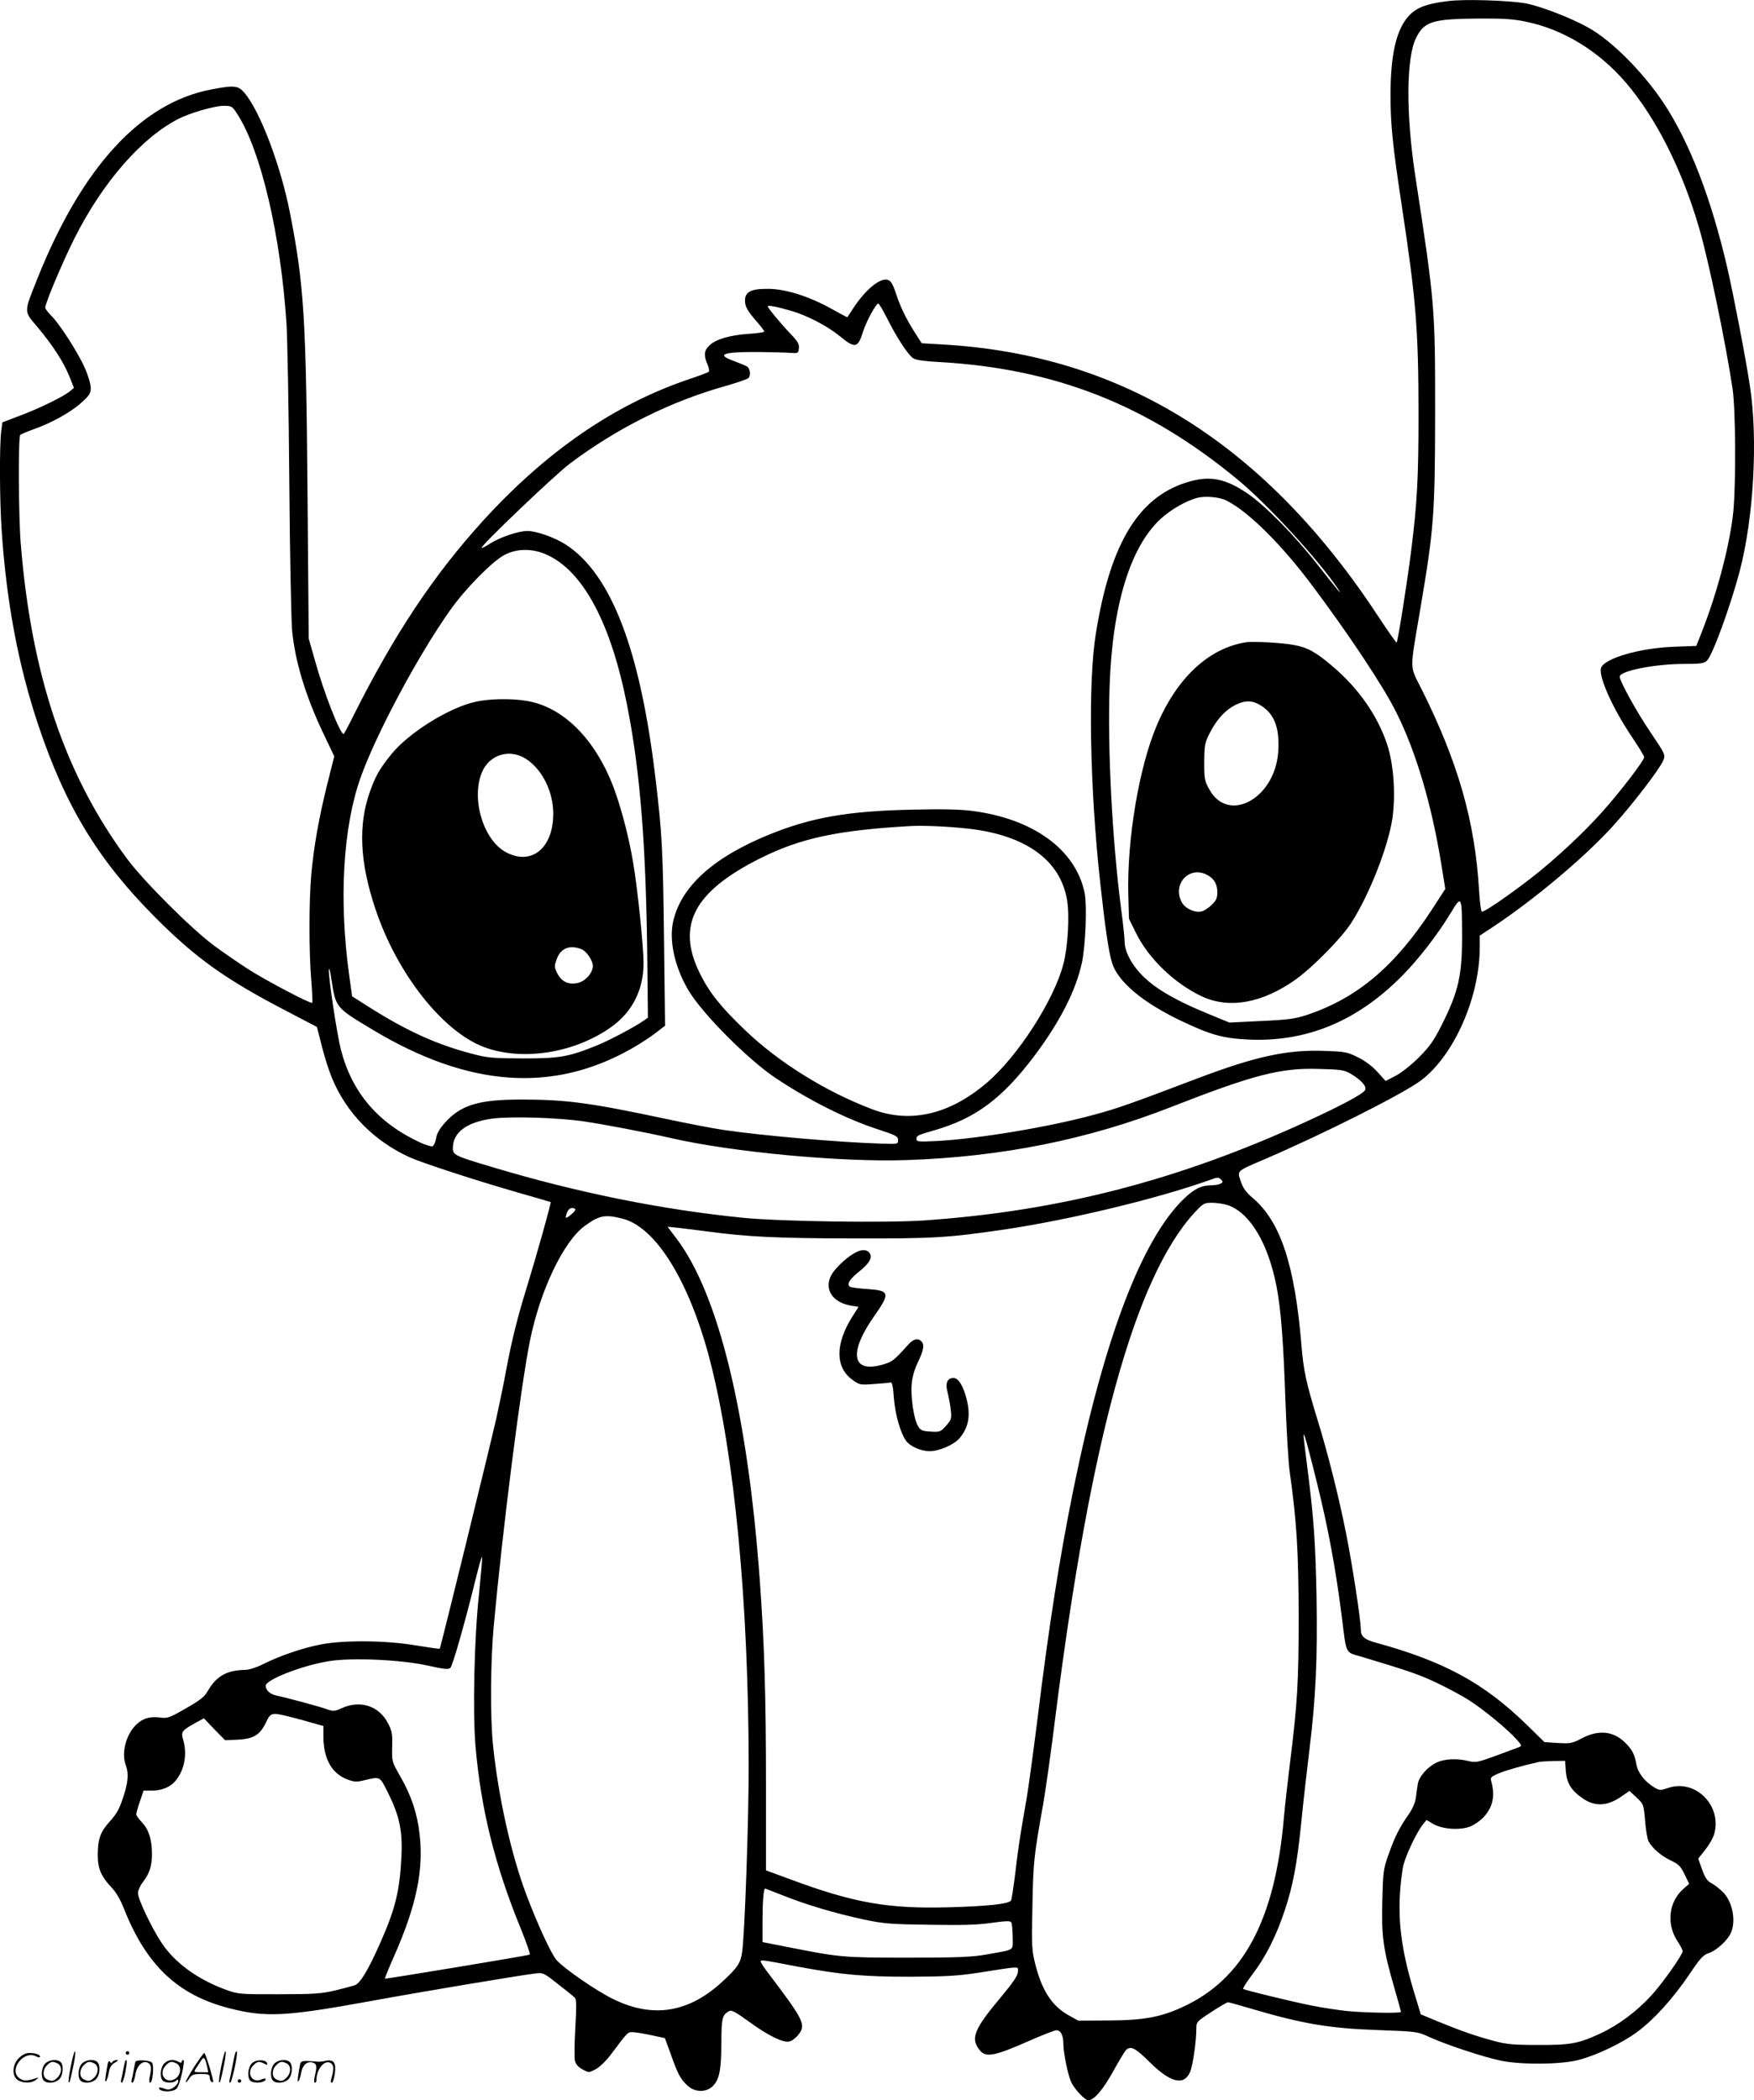<svg version="1.0" xmlns="http://www.w3.org/2000/svg"
  viewBox="0 0 1002.652 1200.509"
 preserveAspectRatio="xMidYMid meet">
<g transform="translate(-0.127,1200.509) scale(0.1,-0.1)"
fill="#000000" stroke="none">
<path d="M8280 11999 c-118 -14 -176 -35 -219 -78 -76 -76 -111 -220 -111
-461 0 -169 13 -293 65 -635 81 -535 95 -705 95 -1196 0 -353 -8 -502 -41
-764 -21 -172 -77 -526 -84 -533 -2 -2 -46 60 -98 139 -650 995 -1468 1507
-2497 1565 l-120 7 -39 61 c-53 84 -84 149 -110 229 -18 53 -28 68 -47 73 -43
11 -126 -57 -194 -161 -18 -27 -34 -51 -35 -53 -1 -1 -41 20 -89 47 -127 71
-261 114 -361 115 -100 1 -135 -16 -135 -67 0 -35 13 -58 72 -126 21 -24 38
-47 38 -51 0 -4 -39 -10 -87 -13 -108 -7 -189 -31 -225 -65 -32 -29 -35 -57
-13 -109 9 -20 12 -40 8 -43 -5 -4 -57 -24 -118 -44 -423 -144 -811 -411
-1172 -807 -283 -311 -509 -651 -742 -1116 -28 -57 -53 -103 -56 -103 -20 0
-113 238 -162 415 l-37 130 -7 840 c-8 989 -20 1186 -100 1592 -52 268 -170
580 -259 686 -37 44 -60 46 -190 21 -402 -76 -739 -442 -994 -1079 -80 -201
-80 -185 0 -280 87 -104 146 -195 181 -279 l27 -68 -24 -20 c-38 -31 -173 -97
-285 -139 l-100 -38 -7 -53 c-10 -85 -9 -379 2 -553 27 -416 95 -781 211
-1127 154 -461 343 -772 669 -1098 231 -232 402 -354 749 -534 l174 -91 28
-110 c15 -60 41 -142 58 -182 83 -201 240 -360 444 -453 76 -34 368 -129 617
-201 102 -29 187 -54 189 -55 4 -4 -78 -297 -134 -479 -55 -178 -87 -304 -120
-480 -14 -77 -40 -201 -56 -275 -40 -175 -319 -1314 -324 -1319 -2 -2 -64 7
-137 19 -166 28 -398 31 -534 7 -104 -19 -238 -64 -336 -113 -40 -20 -83 -34
-105 -34 -107 -2 -166 -36 -216 -124 -17 -30 -44 -51 -123 -96 -90 -52 -106
-58 -142 -53 -64 9 -106 -4 -145 -43 -57 -58 -83 -161 -56 -231 17 -46 13 -96
-16 -183 -21 -64 -38 -95 -76 -136 -54 -60 -69 -101 -69 -194 0 -76 20 -122
80 -185 24 -25 50 -69 69 -118 129 -327 310 -497 606 -572 205 -52 318 -47
800 41 301 55 846 146 941 158 50 6 51 6 135 -60 46 -36 90 -71 96 -78 10 -9
10 -47 3 -171 -5 -88 -6 -173 -2 -190 5 -20 20 -37 44 -49 35 -19 35 -19 74 1
22 11 59 47 87 84 98 131 97 129 125 128 15 0 62 -8 106 -17 l78 -17 33 -90
c40 -113 55 -143 95 -180 42 -40 105 -42 144 -6 39 37 50 91 51 247 0 145 5
162 45 184 13 7 38 -7 106 -56 116 -85 202 -127 238 -118 15 3 39 22 53 41 42
55 28 83 -169 343 -27 34 -48 67 -48 72 0 12 1 12 205 -27 257 -48 382 -59
650 -59 207 1 274 5 390 23 250 39 225 38 225 5 -1 -22 -25 -58 -99 -147 -152
-181 -173 -234 -120 -300 35 -45 83 -36 287 54 73 32 142 59 152 59 25 0 40
-29 40 -79 0 -48 24 -168 43 -214 18 -41 79 -107 100 -107 32 0 85 62 142 166
32 58 65 112 72 120 27 27 53 14 133 -65 121 -121 200 -141 235 -58 15 37 35
175 35 244 0 41 1 42 85 97 47 31 90 56 96 56 5 0 62 -16 127 -35 301 -89 451
-114 732 -124 224 -8 225 -9 295 -41 94 -43 312 -115 407 -134 115 -24 343
-22 442 4 102 26 251 97 337 161 95 70 204 191 295 325 64 96 82 115 113 125
44 14 108 73 127 116 30 70 9 177 -45 232 -20 20 -50 43 -67 52 -23 12 -36 30
-53 78 l-22 62 40 51 c23 28 46 69 52 92 44 162 -110 314 -264 261 -46 -15
-49 -15 -82 5 -54 33 -92 84 -100 132 -9 55 -25 85 -67 125 -66 64 -151 71
-244 22 -55 -29 -65 -31 -136 -27 l-78 5 -102 100 c-246 239 -471 361 -860
468 -68 18 -88 36 -88 78 0 53 -49 374 -86 557 -39 196 -104 455 -160 635 -65
212 -82 287 -93 430 -38 458 -119 705 -276 840 -41 35 -57 57 -71 97 -21 63
-27 57 139 128 339 146 786 371 891 449 189 143 336 475 336 762 l0 66 73 48
c239 158 529 402 689 579 115 127 267 326 287 374 13 32 13 34 -72 160 -79
116 -177 294 -177 319 0 33 201 73 366 73 98 0 117 3 133 19 33 33 135 314
187 511 80 305 105 754 59 1055 -24 161 -93 518 -130 680 -92 396 -215 716
-363 940 -117 176 -297 358 -431 432 -99 56 -274 123 -359 139 -101 17 -348
25 -442 13z m445 -118 c213 -44 416 -168 571 -349 172 -201 322 -499 418 -830
55 -188 151 -652 191 -917 18 -119 20 -532 5 -700 -18 -184 -90 -463 -182
-696 l-30 -76 -131 -5 c-202 -8 -407 -70 -415 -126 -8 -56 70 -228 175 -385
40 -59 73 -113 73 -120 0 -19 -133 -193 -240 -313 -107 -120 -271 -273 -405
-377 -137 -106 -274 -199 -283 -193 -5 3 -12 58 -16 123 -23 393 -120 731
-328 1148 -70 139 -69 97 -9 452 79 466 85 541 86 1123 0 612 -1 626 -115
1370 -52 345 -50 663 5 776 47 97 94 111 360 113 140 1 200 -3 270 -18z
m-7366 -530 c134 -208 247 -691 280 -1196 5 -82 13 -487 16 -900 3 -412 11
-796 16 -853 17 -178 77 -375 178 -588 l63 -132 -41 -163 c-47 -191 -75 -348
-90 -509 -14 -146 -14 -460 0 -614 5 -65 8 -120 5 -123 -7 -8 -255 122 -364
191 -56 36 -146 98 -200 138 -131 98 -401 368 -495 495 -354 479 -546 1047
-607 1799 -13 158 -15 613 -3 623 4 4 37 18 73 31 103 36 217 99 276 153 47
42 54 54 54 86 0 20 -15 71 -34 113 -38 87 -148 258 -195 302 -17 17 -31 36
-31 43 0 26 102 267 168 398 161 319 381 571 592 680 65 34 205 74 256 75 51
0 52 -1 83 -49z m3712 -1163 c55 -111 122 -213 151 -231 15 -10 65 -17 143
-21 666 -37 1194 -244 1713 -674 171 -141 463 -460 571 -622 32 -49 3 -14
-119 141 -132 168 -302 340 -403 407 -120 80 -203 97 -317 67 -294 -78 -461
-346 -545 -875 -45 -282 -34 -882 26 -1425 28 -256 48 -392 67 -453 33 -109
178 -230 403 -336 163 -77 232 -96 375 -103 332 -16 623 104 879 363 93 93
204 236 280 362 61 101 63 98 64 -118 1 -240 -19 -330 -117 -525 -46 -91 -69
-123 -131 -185 -43 -43 -100 -88 -133 -105 l-56 -29 -47 52 c-30 33 -70 63
-112 84 -61 30 -75 32 -188 36 -218 8 -395 -31 -731 -158 -363 -138 -458 -172
-582 -205 -257 -71 -666 -139 -904 -152 -104 -5 -118 -4 -118 10 0 21 4 23
105 52 234 68 385 181 568 423 148 197 238 374 273 535 21 100 30 327 15 400
-52 247 -295 423 -644 467 -66 9 -178 11 -345 7 -365 -8 -575 -45 -815 -143
-317 -129 -501 -295 -547 -493 -26 -111 8 -265 88 -399 79 -132 338 -392 494
-497 193 -129 404 -235 584 -294 107 -35 119 -41 119 -63 0 -23 -1 -23 -95
-20 -235 7 -679 45 -900 78 -58 8 -208 37 -335 64 -432 92 -569 110 -824 110
-243 0 -345 -31 -435 -131 -32 -36 -48 -63 -52 -91 -4 -22 -13 -42 -20 -45 -7
-3 -39 7 -70 21 -241 111 -391 286 -454 531 -23 91 -70 403 -69 455 1 19 8 -5
15 -55 25 -161 24 -159 234 -285 548 -330 1032 -365 1483 -108 48 27 110 68
138 90 l52 40 -6 497 c-6 505 -11 601 -48 911 -87 739 -253 1173 -513 1342
-64 41 -168 78 -221 78 -49 0 -153 -35 -209 -70 -26 -17 -50 -29 -52 -27 -9 9
418 417 506 483 269 202 575 355 890 443 63 18 121 38 128 44 17 13 12 57 -8
68 -8 5 -41 18 -72 30 -107 38 -66 53 137 52 77 -1 160 -3 185 -5 43 -3 45 -2
48 26 3 23 -6 39 -45 80 -55 57 -133 151 -133 160 0 8 53 -2 135 -26 90 -26
205 -86 275 -143 90 -74 105 -71 135 25 18 58 74 160 87 160 4 0 26 -37 49
-82z m1943 -1045 c123 -62 313 -250 487 -483 210 -280 408 -578 481 -725 113
-224 204 -531 259 -874 l22 -137 -77 -119 c-211 -323 -426 -505 -713 -601 -66
-22 -105 -28 -261 -35 l-183 -9 -112 46 c-222 91 -342 165 -418 259 -43 54
-69 112 -69 157 0 20 -9 108 -21 195 -50 391 -77 903 -65 1260 15 466 118 803
293 963 59 54 147 104 211 120 47 11 126 4 166 -17z m-3874 -315 c200 -99 354
-392 444 -844 78 -390 112 -821 118 -1518 l3 -278 -24 -17 c-53 -37 -201 -115
-266 -141 -163 -66 -213 -75 -425 -75 -180 1 -203 3 -299 29 -196 52 -362 127
-576 262 l-101 64 -17 123 c-59 428 -35 841 64 1123 87 247 329 701 512 959
86 123 244 283 312 318 76 40 170 38 255 -5z m2391 -1559 c332 -36 532 -180
570 -409 15 -88 5 -266 -21 -365 -53 -206 -262 -531 -440 -681 -213 -181 -437
-232 -654 -149 -266 101 -533 267 -726 452 -140 134 -206 217 -260 328 -133
273 -31 465 349 655 229 114 438 159 851 183 72 5 223 -2 331 -14z m2192
-1402 c61 -36 94 -74 81 -94 -13 -22 -137 -88 -324 -174 -736 -339 -1418 -516
-2195 -570 -218 -15 -822 -6 -1035 15 -468 47 -949 144 -1435 290 -215 64
-225 69 -225 109 0 89 79 148 225 168 108 14 371 6 525 -16 109 -16 356 -63
496 -95 347 -80 972 -139 1347 -126 543 18 1037 117 1512 303 470 184 627 225
843 218 130 -3 147 -6 185 -28z m-743 -627 c-8 -5 -31 -10 -51 -10 -60 0 -101
-20 -162 -79 -239 -232 -453 -794 -627 -1646 -80 -392 -141 -778 -210 -1341
-23 -181 -50 -381 -61 -444 -39 -222 -47 -276 -64 -422 -10 -80 -21 -151 -24
-156 -12 -20 -135 -33 -352 -39 -352 -10 -547 25 -911 160 l-138 51 0 485 c0
503 -9 805 -35 1166 -69 957 -236 1643 -477 1961 l-51 67 59 -6 c32 -4 109
-13 169 -21 229 -31 399 -39 830 -40 464 -1 544 4 860 50 381 56 890 179 1190
287 35 13 42 13 55 1 13 -13 13 -16 0 -24z m41 -124 c127 -45 230 -219 278
-467 25 -133 39 -313 51 -669 6 -157 16 -332 24 -390 40 -284 50 -454 51 -820
0 -380 -7 -499 -50 -845 -13 -104 -29 -246 -35 -315 -51 -580 -231 -917 -576
-1076 -127 -59 -224 -77 -424 -78 l-175 -1 -54 30 c-96 53 -154 142 -192 294
-20 79 -21 103 -16 335 5 251 8 279 61 576 14 80 46 305 70 500 201 1589 455
2511 795 2883 52 55 54 57 105 57 28 -1 67 -7 87 -14z m-3731 -24 c0 -9 -25
-33 -47 -46 -9 -5 -10 0 -2 24 7 19 18 30 30 30 10 0 19 -4 19 -8z m270 -53
c191 -48 383 -360 500 -811 140 -543 220 -1381 221 -2318 0 -313 -22 -948 -37
-1060 -9 -65 -24 -89 -110 -169 -194 -181 -400 -215 -629 -102 -96 47 -276
171 -322 222 -30 33 -110 207 -173 374 -88 234 -161 564 -191 860 -16 161 -14
474 5 680 52 562 154 1366 207 1628 58 286 191 565 312 654 83 61 117 68 217
42z m3970 -1512 c63 -253 107 -492 140 -752 30 -236 17 -211 118 -241 266 -80
327 -101 428 -149 61 -29 145 -74 185 -100 83 -53 222 -168 270 -223 30 -33
30 -37 13 -44 -10 -4 -70 -26 -132 -49 -104 -38 -116 -40 -157 -30 -64 16
-134 13 -180 -8 -51 -23 -103 -81 -109 -123 -3 -18 -8 -53 -11 -78 -4 -29 -19
-65 -44 -100 -51 -73 -78 -127 -114 -230 -28 -79 -30 -97 -34 -265 -5 -201 5
-273 72 -504 19 -66 35 -123 35 -126 0 -9 -208 -5 -310 5 -52 6 -142 19 -200
31 -111 22 -378 87 -392 95 -4 3 21 42 55 87 74 97 133 215 181 358 48 143 72
269 96 509 11 113 32 293 45 401 38 308 48 527 42 889 -6 306 -15 442 -52 733
-28 221 -26 205 -14 177 6 -14 37 -132 69 -263z m-4790 -628 c-28 -258 -37
-673 -21 -871 31 -362 110 -683 260 -1049 32 -79 55 -145 50 -147 -16 -6 -824
-140 -827 -137 -2 2 22 61 53 131 125 282 169 491 145 693 -13 120 -48 223
-110 331 -49 86 -49 86 -47 170 2 74 -1 92 -24 135 -50 98 -157 134 -262 87
-44 -20 -50 -20 -90 -6 -38 14 -223 64 -289 78 -33 7 -58 31 -58 55 0 35 211
117 363 141 129 21 414 8 561 -25 99 -22 121 -24 132 -13 13 13 82 254 144
506 18 73 34 131 37 128 2 -2 -6 -95 -17 -207z m-1079 -708 c41 -10 100 -26
132 -36 l57 -16 0 -60 c0 -126 47 -211 136 -245 40 -15 53 -16 98 -5 92 22 87
24 134 -69 67 -134 85 -220 78 -367 -10 -199 -35 -300 -123 -498 -68 -153
-112 -225 -142 -237 -14 -5 -66 -19 -116 -31 -77 -18 -122 -21 -320 -21 -216
-1 -234 1 -295 23 -164 58 -298 155 -374 269 -59 89 -136 251 -136 286 0 15
13 44 29 64 37 48 51 92 51 159 0 81 -18 140 -56 180 -19 20 -34 41 -34 47 0
7 9 40 21 74 l21 62 49 0 c54 0 104 20 132 54 53 62 70 154 45 238 -13 45 -8
51 76 98 l43 23 60 -63 61 -62 74 3 c90 5 126 28 160 99 27 57 32 58 139 31z
m7291 -309 c5 -67 29 -108 90 -152 72 -53 145 -51 226 5 l48 33 41 -38 c40
-38 40 -39 48 -131 4 -52 13 -105 20 -119 21 -39 71 -83 128 -110 44 -21 56
-33 78 -79 l26 -54 -33 -29 c-83 -73 -98 -198 -36 -295 18 -27 32 -55 32 -61
0 -20 -117 -186 -179 -253 -83 -91 -189 -170 -291 -217 -126 -59 -172 -67
-360 -66 -136 0 -179 4 -245 22 -107 28 -199 61 -321 111 l-101 42 -31 102
c-73 237 -97 395 -89 572 3 66 13 147 21 180 17 64 76 187 110 230 l22 27 37
-22 c52 -31 152 -38 211 -16 25 10 61 35 80 56 52 58 65 122 41 206 -6 18 1
24 42 42 41 17 138 45 228 65 11 3 50 5 86 6 l67 1 4 -58z m-4476 -711 c132
-53 301 -103 459 -137 117 -25 154 -28 380 -31 188 -3 276 -1 355 11 80 11
106 12 112 3 4 -7 8 -44 8 -84 0 -82 19 -69 -150 -100 -78 -14 -157 -18 -445
-18 -373 0 -394 2 -672 57 l-163 32 0 122 c0 106 6 184 15 184 2 0 47 -18 101
-39z M7125 8334 c-213 -33 -396 -203 -511 -475 -102 -240 -171 -653 -163 -970
l4 -136 42 -85 c72 -144 220 -286 376 -359 156 -72 345 -38 536 98 96 69 261
236 316 322 104 161 212 437 236 600 19 138 7 309 -31 423 -55 164 -164 320
-312 445 -96 82 -143 107 -218 121 -67 13 -234 22 -275 16z m92 -367 c72 -49
100 -129 91 -260 -19 -267 -285 -412 -394 -214 -27 48 -29 59 -29 157 1 95 4
110 29 160 42 83 90 135 148 165 61 30 102 28 155 -8z m-317 -962 c41 -21 60
-53 60 -100 0 -33 -6 -47 -32 -72 -18 -18 -45 -35 -59 -38 -38 -9 -95 18 -113
54 -54 103 43 208 144 156z M2721 7994 c-153 -33 -386 -179 -485 -303 -66 -82
-88 -122 -119 -208 -69 -191 -60 -404 30 -673 123 -369 384 -701 621 -790 218
-82 518 -35 728 115 120 86 184 212 184 365 0 96 -34 425 -60 578 -24 140 -61
283 -101 398 -103 293 -293 489 -509 523 -88 15 -211 12 -289 -5z m289 -328
c92 -61 153 -185 154 -311 0 -197 -123 -299 -269 -222 -130 68 -202 305 -139
457 43 103 160 138 254 76z m314 -1086 c29 -11 66 -64 66 -96 0 -40 -42 -88
-87 -98 -54 -11 -92 8 -117 57 -17 37 -17 40 -1 83 23 60 74 79 139 54z M4880
4839 c-47 -28 -108 -87 -127 -123 -43 -82 9 -159 119 -175 l37 -6 -35 -55
c-99 -157 -99 -290 0 -362 40 -29 43 -30 124 -24 45 3 88 7 95 9 8 1 14 -26
18 -88 7 -94 37 -200 70 -246 22 -31 85 -59 134 -59 56 0 141 37 173 76 55 66
64 141 32 246 -21 68 -47 102 -76 96 -31 -6 -39 -33 -26 -82 6 -25 15 -69 18
-99 6 -50 4 -56 -26 -91 -31 -35 -35 -37 -88 -34 -50 3 -58 6 -74 33 -23 40
-42 166 -35 240 3 38 16 84 36 125 33 70 38 99 19 118 -20 20 -45 14 -75 -19
-83 -92 -91 -98 -146 -114 -175 -51 -196 65 -52 272 97 138 94 151 -37 160
-47 3 -92 9 -98 13 -21 13 -2 44 55 89 58 46 76 81 55 106 -17 21 -49 19 -90
-6z M406 194 c-10 -47 -15 -88 -12 -91 5 -6 9 7 30 110 7 37 10 67 6 67 -4 0
-15 -39 -24 -86z M720 270 c0 -5 5 -10 10 -10 6 0 10 5 10 10 0 6 -4 10 -10
10 -5 0 -10 -4 -10 -10z M1266 194 c-10 -47 -15 -88 -12 -91 5 -6 9 7 30 110
7 37 10 67 6 67 -4 0 -15 -39 -24 -86z M1346 269 c-3 -8 -10 -41 -16 -74 -6
-33 -14 -68 -16 -77 -3 -10 -1 -18 3 -18 10 0 46 171 38 178 -2 3 -7 -1 -9 -9z
M109 241 c-38 -38 -41 -101 -7 -125 29 -20 79 -20 104 0 18 14 18 15 1 10 -53
-17 -69 -17 -92 -2 -69 45 21 166 94 126 12 -6 21 -7 21 -1 0 12 -25 21 -62
21 -19 0 -39 -10 -59 -29z M1110 189 c-28 -45 -49 -83 -47 -85 2 -3 12 7 21
21 14 21 24 25 66 25 43 0 50 -3 50 -19 0 -11 5 -23 10 -26 6 -3 10 -3 10 1 0
20 -44 164 -51 164 -4 0 -30 -37 -59 -81z m75 4 l7 -33 -42 0 c-42 0 -42 0
-28 23 8 12 21 32 29 44 15 25 22 18 34 -34z M260 210 c-22 -22 -27 -79 -8
-98 19 -19 66 -14 88 8 22 22 27 79 8 98 -19 19 -66 14 -88 -8z m71 0 c25 -14
25 -54 -1 -80 -23 -23 -33 -24 -61 -10 -25 14 -25 54 1 80 23 23 33 24 61 10z
M470 210 c-22 -22 -27 -79 -8 -98 19 -19 66 -14 88 8 22 22 27 79 8 98 -19 19
-66 14 -88 -8z m71 0 c25 -14 25 -54 -1 -80 -23 -23 -33 -24 -61 -10 -25 14
-25 54 1 80 23 23 33 24 61 10z M616 204 c-3 -16 -8 -47 -11 -69 -8 -51 10
-26 19 27 5 27 15 42 34 53 18 10 22 14 10 15 -9 0 -20 -5 -24 -11 -5 -8 -9
-8 -14 1 -5 8 -10 3 -14 -16z M717 223 c-2 -4 -7 -26 -11 -48 -4 -22 -9 -48
-12 -57 -3 -10 -1 -18 4 -18 4 0 14 28 20 62 11 58 10 81 -1 61z M775 220 c-1
-3 -5 -23 -9 -45 -4 -22 -9 -48 -12 -57 -3 -10 -1 -18 4 -18 5 0 13 20 17 45
7 53 44 87 74 68 17 -11 19 -28 8 -80 -4 -18 -3 -33 2 -33 16 0 24 99 11 115
-12 14 -87 18 -95 5z M940 210 c-22 -22 -27 -79 -8 -98 15 -15 61 -15 76 0 9
9 12 8 12 -5 0 -9 -12 -24 -26 -34 -21 -13 -32 -15 -55 -6 -16 6 -29 8 -29 3
0 -24 81 -27 102 -2 18 19 50 162 37 162 -5 0 -9 -5 -9 -10 0 -7 -6 -7 -19 0
-30 16 -59 12 -81 -10z m71 0 c29 -16 25 -65 -6 -86 -56 -37 -103 28 -55 76
23 23 33 24 61 10z M1441 211 c-23 -23 -28 -80 -9 -99 19 -19 88 -13 88 9 0 5
-11 4 -24 -2 -54 -25 -89 38 -46 81 23 23 33 24 62 9 16 -9 19 -8 16 3 -8 22
-64 22 -87 -1z M1570 210 c-22 -22 -27 -79 -8 -98 19 -19 66 -14 88 8 22 22
27 79 8 98 -19 19 -66 14 -88 -8z m71 0 c25 -14 25 -54 -1 -80 -23 -23 -33
-24 -61 -10 -25 14 -25 54 1 80 23 23 33 24 61 10z M1716 201 c-3 -14 -8 -44
-11 -66 -8 -51 10 -26 19 27 8 41 35 63 66 53 22 -7 24 -21 11 -77 -5 -22 -5
-38 0 -38 5 0 9 6 9 13 0 68 51 125 85 97 15 -13 15 -35 -1 -92 -3 -10 -1 -18
4 -18 6 0 13 23 17 50 9 63 -5 84 -49 76 -17 -4 -35 -6 -41 -6 -101 8 -104 7
-109 -19z M1360 110 c0 -5 5 -10 10 -10 6 0 10 5 10 10 0 6 -4 10 -10 10 -5 0
-10 -4 -10 -10z"/>
</g>
</svg>
